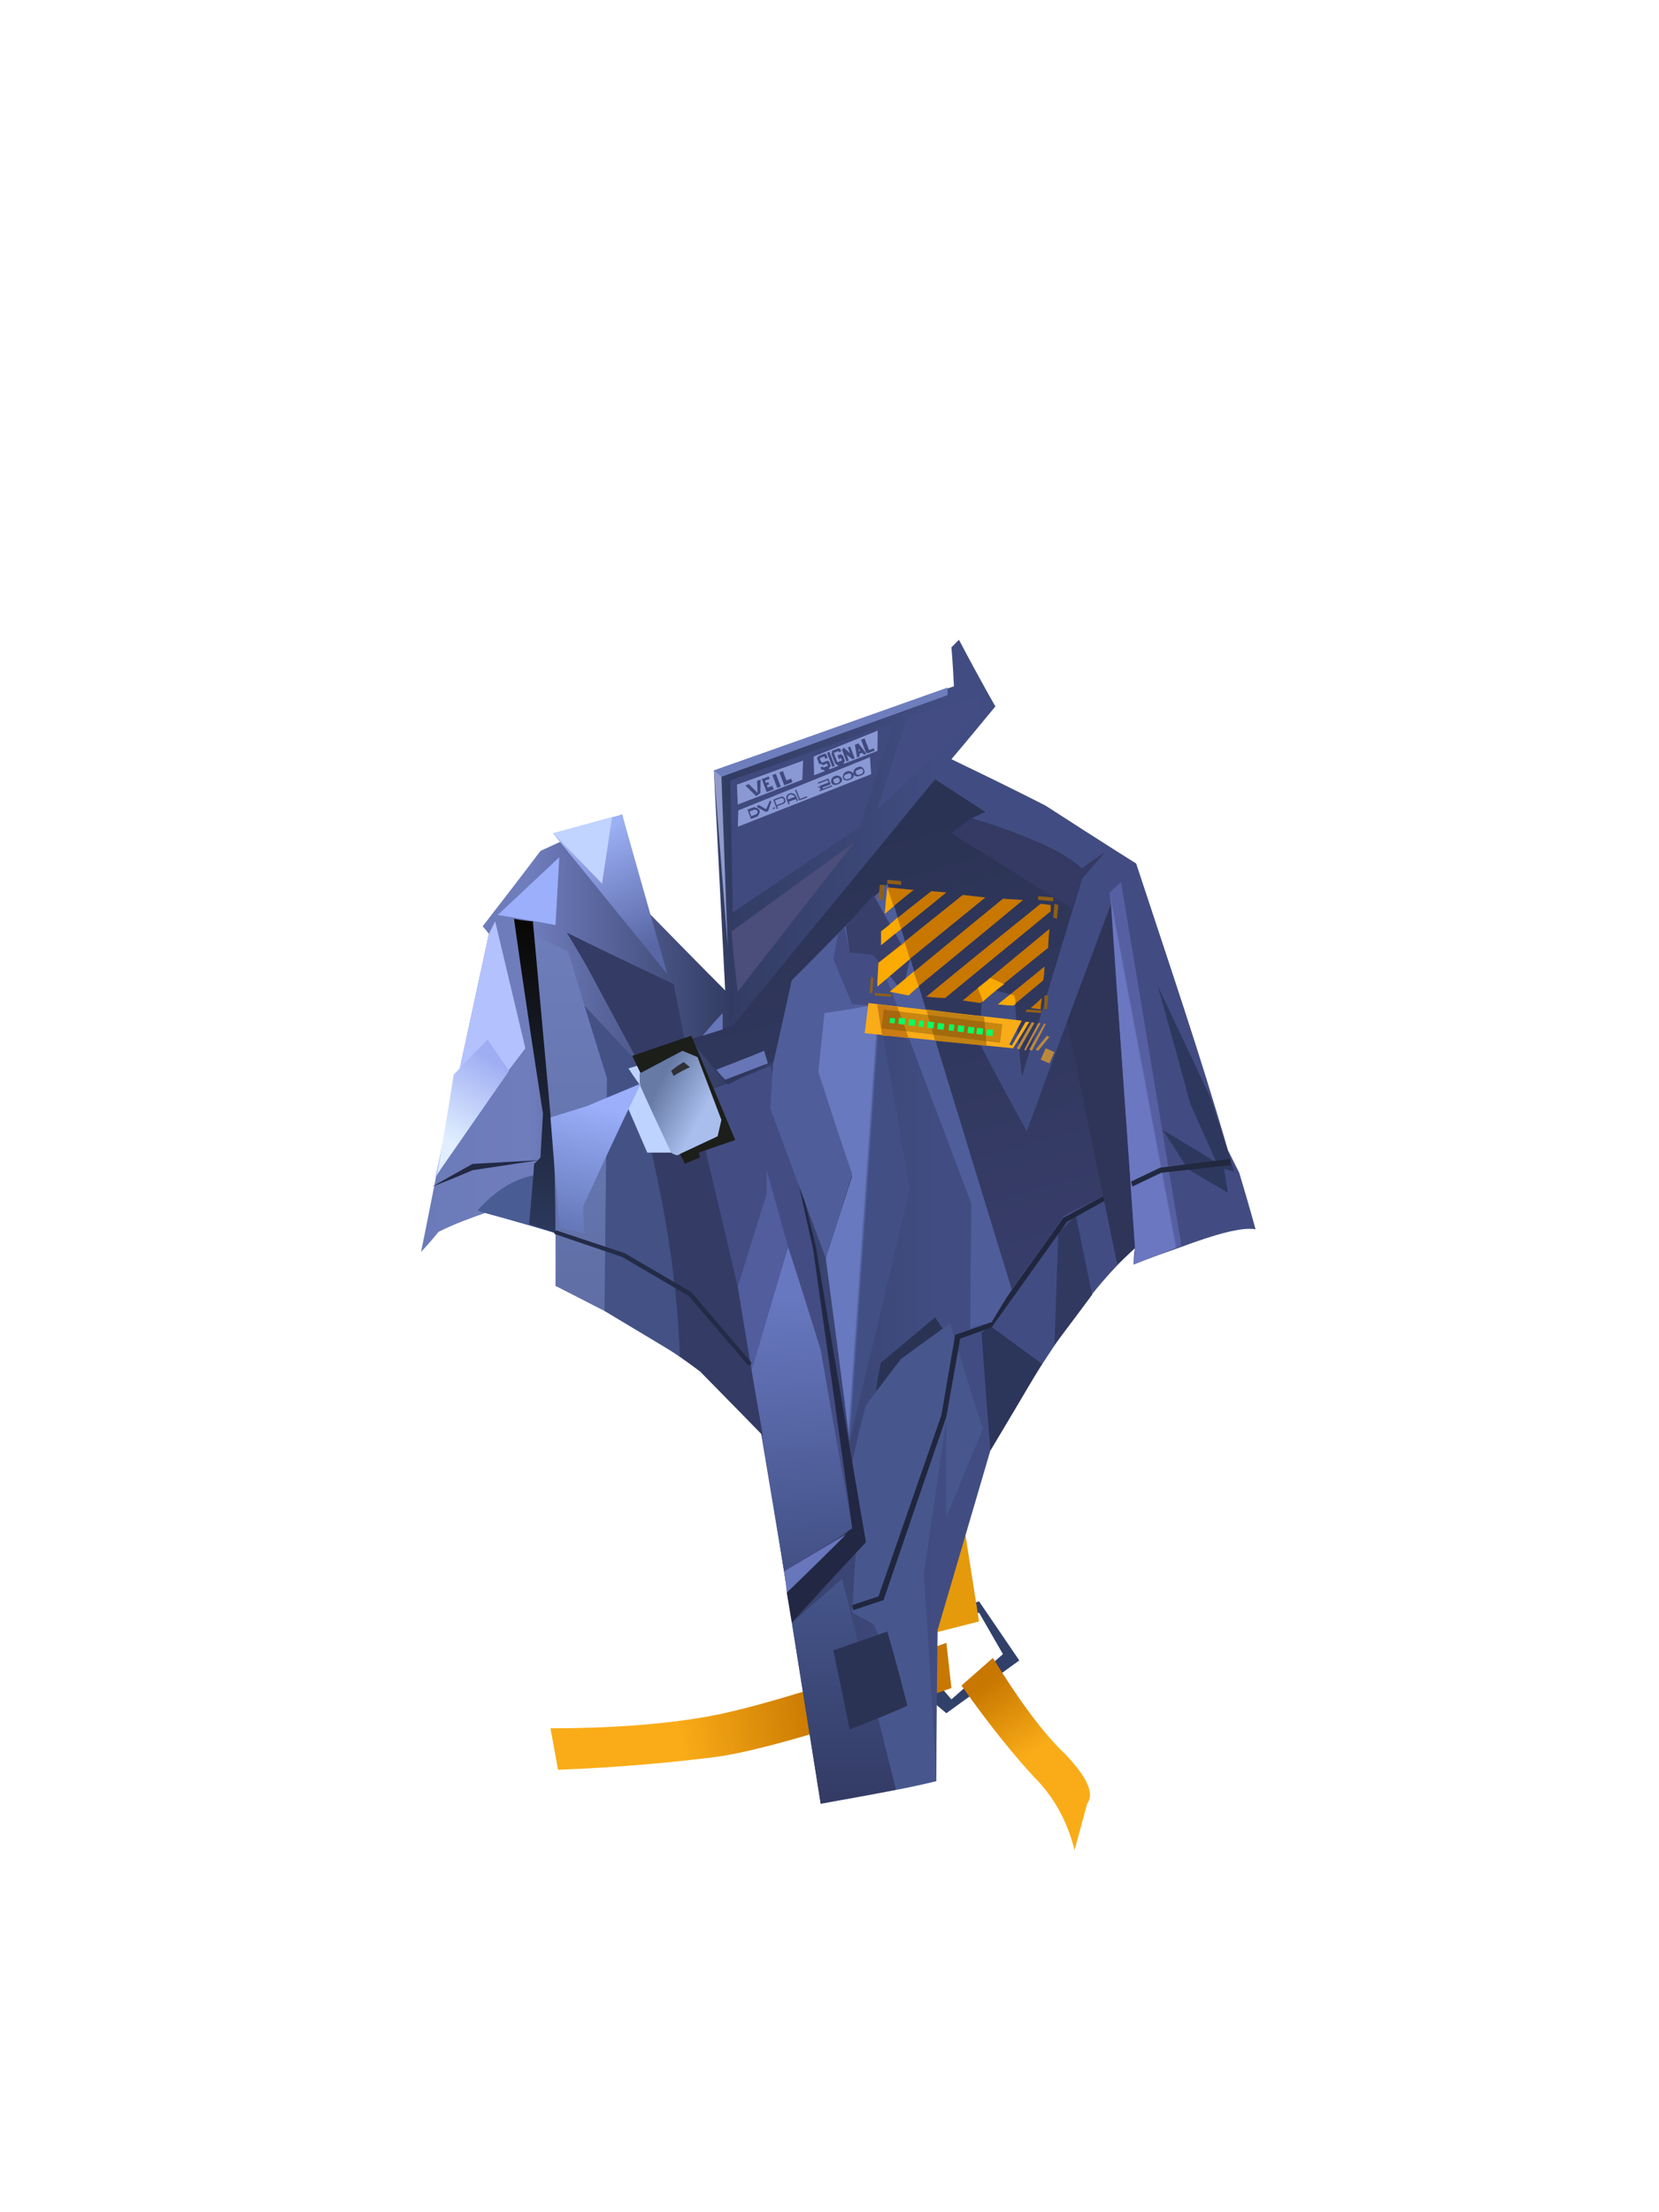 <?xml version="1.0" encoding="UTF-8"?><svg width="1320px" height="1760px" viewBox="0 0 1320 1760" version="1.1" xmlns="http://www.w3.org/2000/svg" xmlns:xlink="http://www.w3.org/1999/xlink"><defs><linearGradient x1="33%" y1="7%" x2="52%" y2="50%" id="id-58839"><stop stop-color="#C87700" offset="0%"></stop><stop stop-color="#F9AC18" offset="100%"></stop></linearGradient><linearGradient x1="67%" y1="50%" x2="31%" y2="52%" id="id-58840"><stop stop-color="#C87700" offset="0%"></stop><stop stop-color="#F9AC18" offset="100%"></stop></linearGradient><linearGradient x1="100%" y1="50%" x2="0%" y2="50%" id="id-58841"><stop stop-color="#424C82" offset="0%"></stop><stop stop-color="#414D82" offset="38%"></stop><stop stop-color="#323C63" offset="63%"></stop><stop stop-color="#6F7DBD" offset="87%"></stop><stop stop-color="#6B7AB8" offset="100%"></stop></linearGradient><linearGradient x1="50%" y1="0%" x2="50%" y2="100%" id="id-58842"><stop stop-color="#45558B" offset="0%"></stop><stop stop-color="#333B64" offset="100%"></stop></linearGradient><linearGradient x1="50%" y1="0%" x2="50%" y2="100%" id="id-58843"><stop stop-color="#6D7DBB" offset="0%"></stop><stop stop-color="#5F6FA5" offset="100%"></stop></linearGradient><linearGradient x1="50%" y1="8%" x2="71%" y2="96%" id="id-58844"><stop stop-color="#2B3354" offset="0%"></stop><stop stop-color="#373D69" offset="100%"></stop></linearGradient><linearGradient x1="48%" y1="15%" x2="50%" y2="100%" id="id-58845"><stop stop-color="#6878C0" offset="0%"></stop><stop stop-color="#425085" offset="100%"></stop></linearGradient><linearGradient x1="23%" y1="33%" x2="73%" y2="67%" id="id-58846"><stop stop-color="#677AA6" offset="0%"></stop><stop stop-color="#A9BEED" offset="100%"></stop></linearGradient><linearGradient x1="60%" y1="10%" x2="38%" y2="82%" id="id-58847"><stop stop-color="#9FAEF3" offset="0%"></stop><stop stop-color="#E0EEFF" offset="100%"></stop></linearGradient><linearGradient x1="50%" y1="0%" x2="50%" y2="100%" id="id-58848"><stop stop-color="#080703" offset="0%"></stop><stop stop-color="#2C395D" offset="100%"></stop></linearGradient><linearGradient x1="52%" y1="14%" x2="39%" y2="100%" id="id-58849"><stop stop-color="#9BAFFB" offset="0%"></stop><stop stop-color="#6478B8" offset="100%"></stop></linearGradient><linearGradient x1="52%" y1="48%" x2="49%" y2="47%" id="id-58850"><stop stop-color="#414F84" offset="0%"></stop><stop stop-color="#6879BF" offset="100%"></stop></linearGradient><linearGradient x1="50%" y1="52%" x2="49%" y2="53%" id="id-58851"><stop stop-color="#565FA1" offset="0%"></stop><stop stop-color="#6B77C0" offset="100%"></stop></linearGradient><linearGradient x1="43%" y1="9%" x2="69%" y2="87%" id="id-58852"><stop stop-color="#9CB0F4" offset="0%"></stop><stop stop-color="#5967A6" offset="100%"></stop></linearGradient></defs><g transform=" translate(335,509)" id="id-58853"><path d=" M 444,765 L 476,812 L 418,854 L 406,844 L 375,787 L 444,765 Z M 444,774 L 385,792 L 416,836 L 422,843 L 463,807 L 444,774 Z" fill="#314069" id="id-58854"></path><path d=" M 530,926 L 520,963 C 514,939 503,920 488,905 C 474,890 454,866 430,832 L 455,810 C 476,844 495,870 513,887 C 530,905 536,918 530,926 Z" fill="url(#id-58839)" id="id-58855"></path><polygon points="444 781 385 796 366 704 430 692" fill="#E59A0B" id="id-58856"></polygon><path d=" M 103,866 C 150,866 191,863 226,857 C 261,851 325,832 418,798 L 422,834 C 328,867 265,885 233,889 C 201,893 160,897 109,899 L 103,866 Z" fill="url(#id-58840)" id="id-58857"></path><path d=" M 410,908 C 349,920 318,926 318,926 C 287,731 272,633 272,633 C 239,599 222,582 222,582 C 184,554 146,532 107,514 C 107,486 107,472 107,472 C 70,461 51,456 51,456 C 40,460 28,464 14,471 C 5,482 0,487 0,487 C 8,449 19,387 30,345 C 46,271 54,234 54,234 C 51,230 49,228 49,228 C 80,188 95,168 95,168 C 138,148 160,139 160,139 C 173,190 180,216 180,216 C 221,258 242,279 242,279 C 236,162 233,104 233,104 C 361,59 424,37 424,37 C 423,16 422,6 422,6 C 426,2 428,0 428,0 C 447,36 457,53 457,53 C 434,81 422,95 422,95 C 472,119 497,132 497,132 C 545,163 569,178 569,178 C 594,254 620,330 642,406 C 648,418 651,424 651,424 C 660,454 664,469 664,469 C 653,467 632,473 605,483 C 579,492 567,497 567,497 C 567,488 568,484 568,484 C 528,520 490,580 453,645 L 411,788 C 410,868 410,908 410,908 Z" fill="url(#id-58841)" id="id-58858"></path><path d=" M 278,339 C 301,434 312,481 312,481 C 333,630 343,705 343,705 C 308,738 291,754 291,754 C 264,591 250,509 250,509 L 215,364 C 257,348 278,339 278,339 Z" fill="#434D83" id="id-58859"></path><path d=" M 378,915 C 349,803 335,747 335,747 L 295,782 L 318,926 C 358,919 378,915 378,915 Z" fill="url(#id-58842)" id="id-58860"></path><path d=" M 90,235 L 117,248 L 130,291 L 148,349 L 146,534 L 107,514 C 111,472 105,379 90,235 Z" fill="url(#id-58843)" id="id-58861"></path><path d=" M 146,534 L 148,349 L 130,291 L 174,338 L 184,410 C 196,463 204,517 206,570 C 166,546 146,534 146,534 Z" fill="#435185" id="id-58862"></path><path d=" M 482,391 C 456,344 444,320 444,320 C 446,291 447,276 447,276 C 464,281 472,283 472,283 C 476,327 478,348 478,348 C 510,243 526,190 526,190 L 544,169 C 532,177 526,182 526,182 C 504,163 471,153 438,142 L 449,137 C 423,120 409,111 409,111 L 248,307 C 225,314 214,318 214,318 C 234,342 244,354 244,354 L 281,335 L 295,271 L 371,194 L 470,517 L 512,458 C 548,440 566,430 566,430 L 549,210 C 504,330 482,391 482,391 Z" fill="url(#id-58844)" id="id-58863"></path><path d=" M 378,915 C 399,911 410,908 410,908 C 404,798 400,743 400,743 C 412,661 418,620 418,620 C 418,672 418,698 418,698 C 437,651 447,628 447,628 C 429,572 421,544 421,544 C 395,563 382,572 382,572 C 363,597 354,609 354,609 C 346,639 343,655 343,655 C 350,697 354,718 354,718 L 346,724 L 343,774 L 360,783 L 364,792 L 349,798 L 378,915 Z" fill="#47578E" id="id-58864"></path><path d=" M 341,867 C 372,855 387,848 387,848 C 377,809 371,789 371,789 L 328,804 C 337,846 341,867 341,867 Z" fill="#2B3354" id="id-58865"></path><path d=" M 295,782 C 334,739 354,718 354,718 C 327,561 314,482 314,482 C 297,414 289,380 289,380 C 304,450 312,485 312,485 C 333,633 343,706 343,706 L 291,758 L 295,782 Z" fill="#222743" id="id-58866"></path><path d=" M 291,758 C 290,747 289,741 289,741 L 338,712 C 307,743 291,758 291,758 Z" fill="#6876BB" id="id-58867"></path><path d=" M 343,707 C 326,612 318,565 318,565 C 301,510 292,483 292,483 L 263,581 L 289,741 C 325,718 343,707 343,707 Z" fill="url(#id-58845)" id="id-58868"></path><path d=" M 263,581 C 256,537 252,515 252,515 C 267,466 275,441 275,441 L 275,422 L 292,483 C 273,548 263,581 263,581 Z" fill="#525D9E" id="id-58869"></path><path d=" M 206,570 L 222,582 L 272,633 C 258,555 252,515 252,515 C 235,442 226,405 226,405 C 210,318 201,274 201,274 C 144,247 116,233 116,233 C 127,251 132,260 132,260 C 160,312 174,338 174,338 L 184,410 C 195,459 204,512 206,570 Z" fill="#343B64" id="id-58870"></path><path d=" M 180,408 C 193,408 199,408 199,408 C 202,410 204,410 204,410 C 225,400 236,395 236,395 C 238,386 239,382 239,382 C 226,349 220,332 220,332 C 212,329 208,327 208,327 C 179,337 165,341 165,341 C 171,350 174,354 174,354 L 164,371 L 180,408 Z" fill="#BED3FF" id="id-58871"></path><path d=" M 210,417 C 218,413 222,412 222,412 C 221,409 221,408 221,408 C 241,401 250,398 250,398 C 227,343 215,315 215,315 L 168,331 C 196,389 210,417 210,417 Z" fill="#1C1E1A" id="id-58872"></path><path d=" M 199,408 C 182,372 174,354 174,354 L 174,345 L 208,327 L 220,332 L 239,382 L 236,395 L 204,410 L 199,408 Z" fill="url(#id-58846)" id="id-58873"></path><path d=" M 199,343 C 200,345 201,347 201,347 C 209,342 214,340 214,340 L 209,336 C 202,340 199,343 199,343 Z" fill="#2F3136" id="id-58874"></path><path d=" M 51,456 C 47,455 45,454 45,454 C 62,435 81,424 105,425 L 107,472 C 70,461 51,456 51,456 Z" fill="#495C93" id="id-58875"></path><path d=" M 106,471 C 106,470 107,470 108,470 L 162,488 L 215,519 L 262,574 C 263,575 263,576 262,577 C 262,578 261,577 260,577 L 260,577 L 213,522 L 160,491 L 107,473 C 106,473 106,472 106,471 Z" fill="#232B47" id="id-58876" fill-rule="nonzero"></path><path d=" M 9,435 C 30,423 41,417 41,417 C 76,415 94,414 94,414 L 41,422 C 20,431 9,435 9,435 Z" fill="#222944" id="id-58877"></path><path d=" M 11,429 C 27,401 36,387 36,387 C 67,346 83,325 83,325 L 59,224 L 54,234 L 30,345 C 17,401 11,429 11,429 Z" fill="#B4C1FF" id="id-58878"></path><path d=" M 26,346 C 44,327 53,318 53,318 L 70,343 L 13,425 C 22,372 26,346 26,346 Z" fill="url(#id-58847)" id="id-58879"></path><path d=" M 107,227 C 76,221 61,219 61,219 L 110,173 C 108,209 107,227 107,227 Z" fill="#9CAFFA" id="id-58880"></path><path d=" M 74,222 C 84,224 89,224 89,224 L 106,411 C 107,451 107,472 107,472 C 93,467 86,465 86,465 C 89,433 90,417 90,417 C 93,414 95,412 95,412 L 97,377 C 81,274 74,222 74,222 Z" fill="url(#id-58848)" id="id-58881"></path><path d=" M 110,468 C 123,471 130,472 130,472 C 129,458 129,451 129,451 C 159,385 175,353 175,353 C 146,365 132,371 132,371 L 103,380 L 110,468 Z" fill="url(#id-58849)" id="id-58882"></path><path d=" M 453,645 C 448,582 446,551 446,551 C 451,548 453,546 453,546 L 494,576 C 467,622 453,645 453,645 Z" fill="#2C355A" id="id-58883"></path><path d=" M 504,561 C 506,502 507,472 507,472 C 516,463 521,458 521,458 L 534,521 C 514,548 504,561 504,561 Z" fill="#313961" id="id-58884"></path><path d=" M 332,235 C 330,248 328,254 328,254 L 343,293 C 343,381 343,425 343,425 C 331,463 325,482 325,482 L 285,319 L 295,271 C 320,247 332,235 332,235 Z" fill="#5660A2" id="id-58885"></path><path d=" M 362,598 C 364,582 366,575 366,575 C 395,551 409,539 409,539 L 415,548 L 382,572 C 369,589 362,598 362,598 Z" fill="#2A3354" id="id-58886"></path><polygon points="564 431 566 434 514 463 454 547 429 556 418 618 368 764 344 772 343 768 364 761 414 617 425 553 451 544 511 460" fill="#20263D" id="id-58887" fill-rule="nonzero"></polygon><path d=" M 341,638 C 373,504 389,437 389,437 C 372,339 363,290 363,290 C 334,294 320,296 320,296 C 317,328 316,343 316,343 C 334,399 343,427 343,427 L 322,492 C 335,589 341,638 341,638 Z" fill="url(#id-58850)" id="id-58888"></path><path d=" M 437,548 C 448,544 454,543 454,543 C 464,526 470,517 470,517 C 404,302 371,194 371,194 C 320,246 295,271 295,271 C 285,316 280,338 280,338 L 278,373 L 322,492 L 343,425 L 316,345 L 321,297 C 349,293 362,290 362,290 C 362,264 363,250 363,250 L 438,449 C 437,515 437,548 437,548 Z" fill="#4F5E9A" id="id-58889"></path><path d=" M 549,210 C 548,204 548,201 548,201 C 554,195 557,193 557,193 L 605,482 L 567,497 L 568,484 C 555,301 549,210 549,210 Z" fill="url(#id-58851)" id="id-58890"></path><path d=" M 642,440 C 642,440 610,421 610,421 C 597,400 590,390 590,390 C 619,407 633,416 633,416 C 619,385 612,369 612,369 C 595,306 586,275 586,275 C 614,334 628,364 628,364 C 641,403 647,423 647,423 L 639,421 C 641,434 642,440 642,440 Z" fill="#2E385E" id="id-58891"></path><polygon points="644 413 644 418 589 424 566 435 565 431 588 420" fill="#212840" id="id-58892" fill-rule="nonzero"></polygon><path d=" M 337,229 L 341,249 C 355,249 362,249 362,249 L 379,292 L 343,290 L 328,254 L 332,233 C 336,230 337,229 337,229 Z" fill="#434D83" id="id-58893"></path><polygon points="365 195 369 195 367 207 364 207" fill="#8F5F16" id="id-58894" fill-rule="nonzero"></polygon><polygon points="371 191 382 192 382 195 371 194" fill="#8F5F16" id="id-58895" fill-rule="nonzero"></polygon><polygon points="358 268 360 269 359 281 357 281" fill="#8F5F16" id="id-58896" fill-rule="nonzero"></polygon><polygon points="361 281 374 282 374 284 361 283" fill="#8F5F16" id="id-58897" fill-rule="nonzero"></polygon><polygon points="491 204 503 205 503 208 491 207" fill="#8F5F16" id="id-58898" fill-rule="nonzero"></polygon><polygon points="504 210 507 211 506 222 503 221" fill="#8F5F16" id="id-58899" fill-rule="nonzero"></polygon><path d=" M 438,142 C 427,150 422,154 422,154 L 518,214 L 526,190 L 544,169 L 526,182 C 505,166 476,153 438,142 Z" fill="#343A63" id="id-58900"></path><path d=" M 252,280 C 248,248 247,232 247,232 L 345,161 C 283,240 252,280 252,280 Z" fill="#4B4D7A" id="id-58901"></path><path d=" M 248,217 C 247,147 246,112 246,112 C 333,81 376,66 376,66 L 349,149 C 282,194 248,217 248,217 Z" fill="#404A7E" id="id-58902"></path><path d=" M 363,135 C 379,86 387,61 387,61 C 426,50 445,45 445,45 L 445,58 C 391,109 363,135 363,135 Z" fill="#434D83" id="id-58903"></path><path d=" M 419,38 C 419,42 419,44 419,44 L 239,109 L 233,104 C 357,60 419,38 419,38 Z" fill="#6E7EBD" id="id-58904"></path><path d=" M 196,266 L 105,154 L 160,139 C 184,224 196,266 196,266 Z" fill="url(#id-58852)" id="id-58905"></path><path d=" M 144,194 C 118,167 105,154 105,154 L 152,141 L 144,194 Z" fill="#C1D3FF" id="id-58906"></path><path d=" M 233,104 C 237,107 239,109 239,109 L 244,244 L 233,104 Z" fill="#919BCB" id="id-58907"></path><path d=" M 548,214 C 525,274 514,304 514,304 L 554,497 L 568,484 C 556,308 549,218 548,214 Z" fill="#2E3559" id="id-58908"></path><path d=" M 369,218 C 384,205 392,199 392,199 L 371,197 C 370,211 369,218 369,218 Z" fill="#C87700" id="id-58909"></path><path d=" M 366,232 C 366,240 366,243 366,243 C 401,215 418,201 418,201 L 406,200 C 379,221 366,232 366,232 Z" fill="#C87700" id="id-58910"></path><path d=" M 389,254 C 385,272 383,280 383,280 L 360,251 C 348,249 341,249 341,249 C 339,235 338,228 338,228 L 360,203 C 379,237 389,254 389,254 Z" fill="#393F6B" id="id-58911"></path><path d=" M 364,257 C 363,269 363,275 363,275 L 449,205 L 431,203 C 386,239 364,257 364,257 Z" fill="#C87700" id="id-58912"></path><path d=" M 373,280 C 383,281 388,282 388,282 C 449,232 479,207 479,207 L 463,206 C 403,255 373,280 373,280 Z" fill="#C87700" id="id-58913"></path><path d=" M 402,284 C 412,285 417,285 417,285 C 473,239 501,216 501,216 C 501,212 501,211 501,211 L 493,210 C 432,259 402,284 402,284 Z" fill="#C87700" id="id-58914"></path><path d=" M 500,230 C 499,240 499,245 499,245 C 463,274 445,289 445,289 L 431,287 C 477,249 500,230 500,230 Z" fill="#C87700" id="id-58915"></path><path d=" M 496,260 C 496,267 495,271 495,271 L 471,291 L 459,290 C 484,270 496,260 496,260 Z" fill="#C87700" id="id-58916"></path><path d=" M 494,285 C 493,291 493,294 493,294 L 485,293 C 491,288 494,285 494,285 Z" fill="#C87700" id="id-58917"></path><polygon points="496 283 499 283 498 294 496 294" fill="#8F5F16" id="id-58918" fill-rule="nonzero"></polygon><polygon points="482 294 494 295 493 297 481 296" fill="#8F5F16" id="id-58919" fill-rule="nonzero"></polygon><path d=" M 356,289 C 354,305 353,313 353,313 C 432,321 471,325 471,325 C 480,311 484,304 484,304 C 482,304 481,304 481,304 C 474,316 470,323 470,323 C 469,322 468,322 468,322 L 478,303 C 397,294 356,289 356,289 Z" fill="#F9AC18" id="id-58920"></path><polygon points="486 304 488 305 476 326 474 325" fill="#BB893D" id="id-58921" fill-rule="nonzero"></polygon><polygon points="491 305 493 305 481 327 480 326" fill="#BB893D" id="id-58922" fill-rule="nonzero"></polygon><polygon points="496 305 497 306 486 327 484 326" fill="#BB893D" id="id-58923" fill-rule="nonzero"></polygon><polygon points="498 315 500 316 491 327 489 326" fill="#BB893D" id="id-58924" fill-rule="nonzero"></polygon><polygon points="497 325 504 328 500 337 493 334" fill="#BB893D" id="id-58925" fill-rule="nonzero"></polygon><path d=" M 388,317 C 374,315 367,315 367,315 C 364,298 363,290 363,290 L 379,292 C 385,308 388,317 388,317 Z" fill="#C97D14" id="id-58926"></path><path d=" M 409,319 C 404,302 402,294 402,294 C 433,298 448,300 448,300 L 450,323 L 409,319 Z" fill="#C28113" id="id-58927"></path><path d=" M 371,197 L 376,212 L 369,218 C 370,204 371,197 371,197 Z" fill="#FAAA00" id="id-58928"></path><path d=" M 379,221 L 382,230 L 366,243 L 366,232 C 375,225 379,221 379,221 Z" fill="#FAAA00" id="id-58929"></path><path d=" M 385,241 L 389,254 L 363,276 L 364,257 C 378,246 385,241 385,241 Z" fill="#FAAA00" id="id-58930"></path><path d=" M 373,280 C 383,282 388,283 388,283 C 393,278 396,276 396,276 L 392,264 L 373,280 Z" fill="#FAAA00" id="id-58931"></path><path d=" M 443,277 C 446,284 447,288 447,288 C 458,278 464,274 464,274 L 453,269 C 447,274 443,277 443,277 Z" fill="#FAAA00" id="id-58932"></path><path d=" M 459,290 C 467,291 471,291 471,291 L 473,290 C 473,285 472,283 472,283 L 469,282 L 459,290 Z" fill="#FAAA00" id="id-58933"></path><path d=" M 240,297 C 240,306 240,310 240,310 L 224,315 C 234,303 240,297 240,297 Z" fill="#6676B7" id="id-58934"></path><path d=" M 235,342 C 261,332 273,327 273,327 C 275,334 276,337 276,337 L 242,350 C 237,345 235,342 235,342 Z" fill="#6676B7" id="id-58935"></path><polygon points="367 300 462 300 462 315 367 315" transform=" translate(415,307) rotate(7) translate(-415,-307)" fill="#5B3600" opacity="0.316" id="id-58936"></polygon><polygon points="373 301 377 301 377 305 373 305" transform=" translate(375,303) rotate(7) translate(-375,-303)" fill="#06FF61" id="id-58936"></polygon><polygon points="380 301 385 301 385 306 380 306" transform=" translate(383,304) rotate(7) translate(-383,-304)" fill="#06FF61" id="id-58936"></polygon><polygon points="388 302 393 302 393 307 388 307" transform=" translate(390,305) rotate(7) translate(-390,-305)" fill="#06FF61" id="id-58936"></polygon><polygon points="396 303 400 303 400 308 396 308" transform=" translate(398,306) rotate(7) translate(-398,-306)" fill="#06FF61" id="id-58936"></polygon><polygon points="403 304 408 304 408 309 403 309" transform=" translate(406,307) rotate(7) translate(-406,-307)" fill="#06FF61" id="id-58936"></polygon><polygon points="411 305 416 305 416 310 411 310" transform=" translate(413,308) rotate(7) translate(-413,-308)" fill="#06FF61" id="id-58936"></polygon><polygon points="420 306 424 306 424 311 420 311" transform=" translate(422,309) rotate(7) translate(-422,-309)" fill="#06FF61" id="id-58936"></polygon><polygon points="427 307 432 307 432 312 427 312" transform=" translate(430,310) rotate(7) translate(-430,-310)" fill="#06FF61" id="id-58936"></polygon><polygon points="435 308 440 308 440 313 435 313" transform=" translate(437,311) rotate(7) translate(-437,-311)" fill="#06FF61" id="id-58936"></polygon><polygon points="442 309 447 309 447 314 442 314" transform=" translate(445,312) rotate(7) translate(-445,-312)" fill="#06FF61" id="id-58936"></polygon><polygon points="450 310 455 310 455 315 450 315" transform=" translate(452,312) rotate(7) translate(-452,-312)" fill="#06FF61" id="id-58936"></polygon><g transform=" translate(308,101) rotate(-21) translate(-308,-101) translate(245,93)" fill="#8A99D4" id="id-58948"><path d=" M 5,1 L 61,2 L 55,16 L 0,16 L 5,1 Z M 14,4 L 11,4 L 16,15 L 20,14 L 24,4 L 21,4 L 18,13 L 14,4 Z M 31,4 L 25,4 L 25,15 L 31,15 L 31,12 L 27,12 L 27,10 L 29,10 L 29,8 L 27,8 L 27,6 L 31,6 L 31,4 Z M 43,4 L 40,4 L 40,15 L 47,15 L 47,12 L 43,12 L 43,4 Z M 37,4 L 34,4 L 34,15 L 37,15 L 37,4 Z" id="id-58854" fill-rule="nonzero"></path><polygon points="105 11 106 11 106 9" id="id-58950"></polygon><path d=" M 70,2 L 65,16 L 119,16 L 125,1 L 70,2 Z M 80,7 L 78,7 L 78,5 L 77,5 L 75,5 L 74,5 L 74,8 L 75,9 L 78,9 L 79,9 L 80,10 L 80,10 L 80,13 L 80,14 L 78,15 L 78,16 L 74,16 L 74,15 L 72,14 L 72,13 L 72,12 L 74,12 L 74,13 L 75,13 L 77,13 L 78,13 L 78,11 L 77,11 L 74,11 L 74,10 L 72,9 L 72,9 L 72,5 L 72,4 L 74,3 L 74,3 L 78,3 L 79,3 L 80,4 L 80,5 L 80,7 Z M 83,15 L 81,15 L 81,3 L 83,3 L 83,15 Z M 92,6 L 90,6 L 90,5 L 89,5 L 87,5 L 86,5 L 86,13 L 87,13 L 89,13 L 90,13 L 90,11 L 88,11 L 88,8 L 91,8 L 92,10 L 92,13 L 92,14 L 91,15 L 90,16 L 86,16 L 85,15 L 84,13 L 84,13 L 84,5 L 85,4 L 85,3 L 86,3 L 90,3 L 91,3 L 92,4 L 92,5 L 92,6 Z M 100,15 L 98,15 L 95,10 L 95,15 L 93,15 L 93,5 L 95,4 L 98,10 L 98,5 L 100,5 L 100,15 Z M 108,15 L 107,13 L 105,13 L 104,15 L 102,15 L 104,5 L 107,5 L 110,15 L 108,15 Z M 117,15 L 111,15 L 110,14 L 110,3 L 113,3 L 113,13 L 117,13 L 117,15 Z" id="id-58951" fill-rule="nonzero"></path></g><g transform=" translate(305,122) rotate(-21) translate(-305,-122) translate(246,114)" fill="#8A99D4" id="id-58952"><path d=" M 97,6 L 96,6 C 94,6 93,6 93,8 C 93,9 94,10 96,10 L 97,10 C 98,10 99,9 99,8 C 99,6 98,6 97,6 L 97,6 Z" id="id-58950"></path><path d=" M 87,6 L 86,6 C 85,6 84,6 84,8 C 84,9 85,10 86,10 L 87,10 C 88,10 89,9 89,8 C 89,6 88,6 87,6 Z" id="id-58950"></path><path d=" M 48,5 C 46,5 45,7 45,8 L 45,8 L 51,8 L 51,8 C 51,7 49,5 48,5 Z" id="id-58950"></path><path d=" M 40,5 L 35,5 L 35,9 L 40,9 C 41,9 42,8 42,7 C 42,6 41,5 40,5 Z" id="id-58950"></path><path d=" M 5,2 L 0,14 L 114,13 L 118,0 L 5,2 Z M 17,12 L 12,12 C 12,12 12,11 12,11 L 12,5 C 12,4 12,4 12,4 L 17,4 C 18,4 19,5 20,6 C 21,7 21,9 20,10 C 19,11 18,12 17,12 L 17,12 Z M 25,11 L 20,5 C 20,5 20,5 20,4 C 20,4 21,4 21,4 C 21,4 21,4 22,4 L 26,9 L 31,4 C 31,4 31,4 31,4 C 32,4 32,4 32,4 C 32,4 32,5 32,5 L 27,11 C 26,11 26,11 26,11 C 26,11 26,11 25,11 Z M 32,11 C 32,11 31,11 31,10 C 31,10 32,10 32,10 C 33,10 33,10 33,10 C 33,11 33,11 33,11 C 33,11 32,11 32,11 L 32,11 Z M 40,10 L 35,10 L 35,11 C 35,12 35,12 34,12 C 34,12 34,12 34,11 L 34,5 C 34,4 34,4 34,4 L 40,4 C 42,4 43,5 43,7 C 43,9 42,10 40,10 L 40,10 Z M 52,11 C 52,12 52,12 51,12 C 51,12 51,12 51,11 L 51,10 L 45,10 L 45,11 C 45,12 45,12 44,12 C 44,12 44,12 44,11 L 44,8 C 44,6 45,4 48,4 C 50,4 52,6 52,8 L 52,11 Z M 60,12 L 54,12 C 53,12 53,12 53,11 L 53,4 C 53,4 53,4 53,3 C 53,3 54,3 54,3 C 54,4 54,4 54,4 L 54,11 L 60,11 C 60,11 60,11 60,11 C 60,12 60,12 60,12 L 60,12 Z M 70,12 L 61,12 C 61,12 61,12 61,12 C 61,12 61,12 61,12 L 70,12 C 70,12 70,12 70,12 C 70,12 70,12 70,12 Z M 71,11 C 71,11 71,11 71,11 C 71,10 71,10 71,10 C 72,10 72,10 72,11 C 72,11 72,11 71,11 L 71,11 Z M 71,8 C 71,8 71,8 71,8 C 71,7 71,7 71,7 C 72,7 72,7 72,8 C 72,8 72,8 71,8 L 71,8 Z M 81,8 C 81,8 81,9 81,9 L 74,9 L 74,10 L 81,10 C 81,10 81,10 81,10 C 82,10 82,11 81,11 C 81,11 81,11 81,11 L 73,11 C 73,11 72,11 72,11 L 72,8 C 72,8 73,7 73,7 L 80,7 L 80,5 L 73,5 C 73,5 73,5 72,5 C 72,5 72,5 72,4 C 73,4 73,4 73,4 L 81,4 C 81,4 81,4 81,5 L 81,8 Z M 86,11 C 84,11 82,10 82,8 C 82,6 84,4 86,4 L 87,4 C 89,4 91,6 91,8 C 91,10 89,11 87,11 L 86,11 Z M 97,11 L 96,11 C 94,11 92,10 92,8 C 92,6 94,4 96,4 L 97,4 C 99,4 101,6 101,8 C 101,10 99,11 97,11 L 97,11 Z M 107,11 L 105,11 C 103,11 101,10 101,8 C 101,6 103,4 105,4 L 107,4 C 109,4 110,6 110,8 C 110,10 109,11 107,11 L 107,11 Z" id="id-58951" fill-rule="nonzero"></path><path d=" M 107,6 L 105,6 C 104,6 103,6 103,8 C 103,9 104,10 105,10 L 107,10 C 108,10 109,9 109,8 C 109,6 108,6 107,6 Z" id="id-58950"></path><path d=" M 17,6 L 13,6 L 13,10 L 17,10 C 18,10 19,9 19,8 C 19,7 18,6 17,6 L 17,6 Z" id="id-58950"></path></g></g></svg>